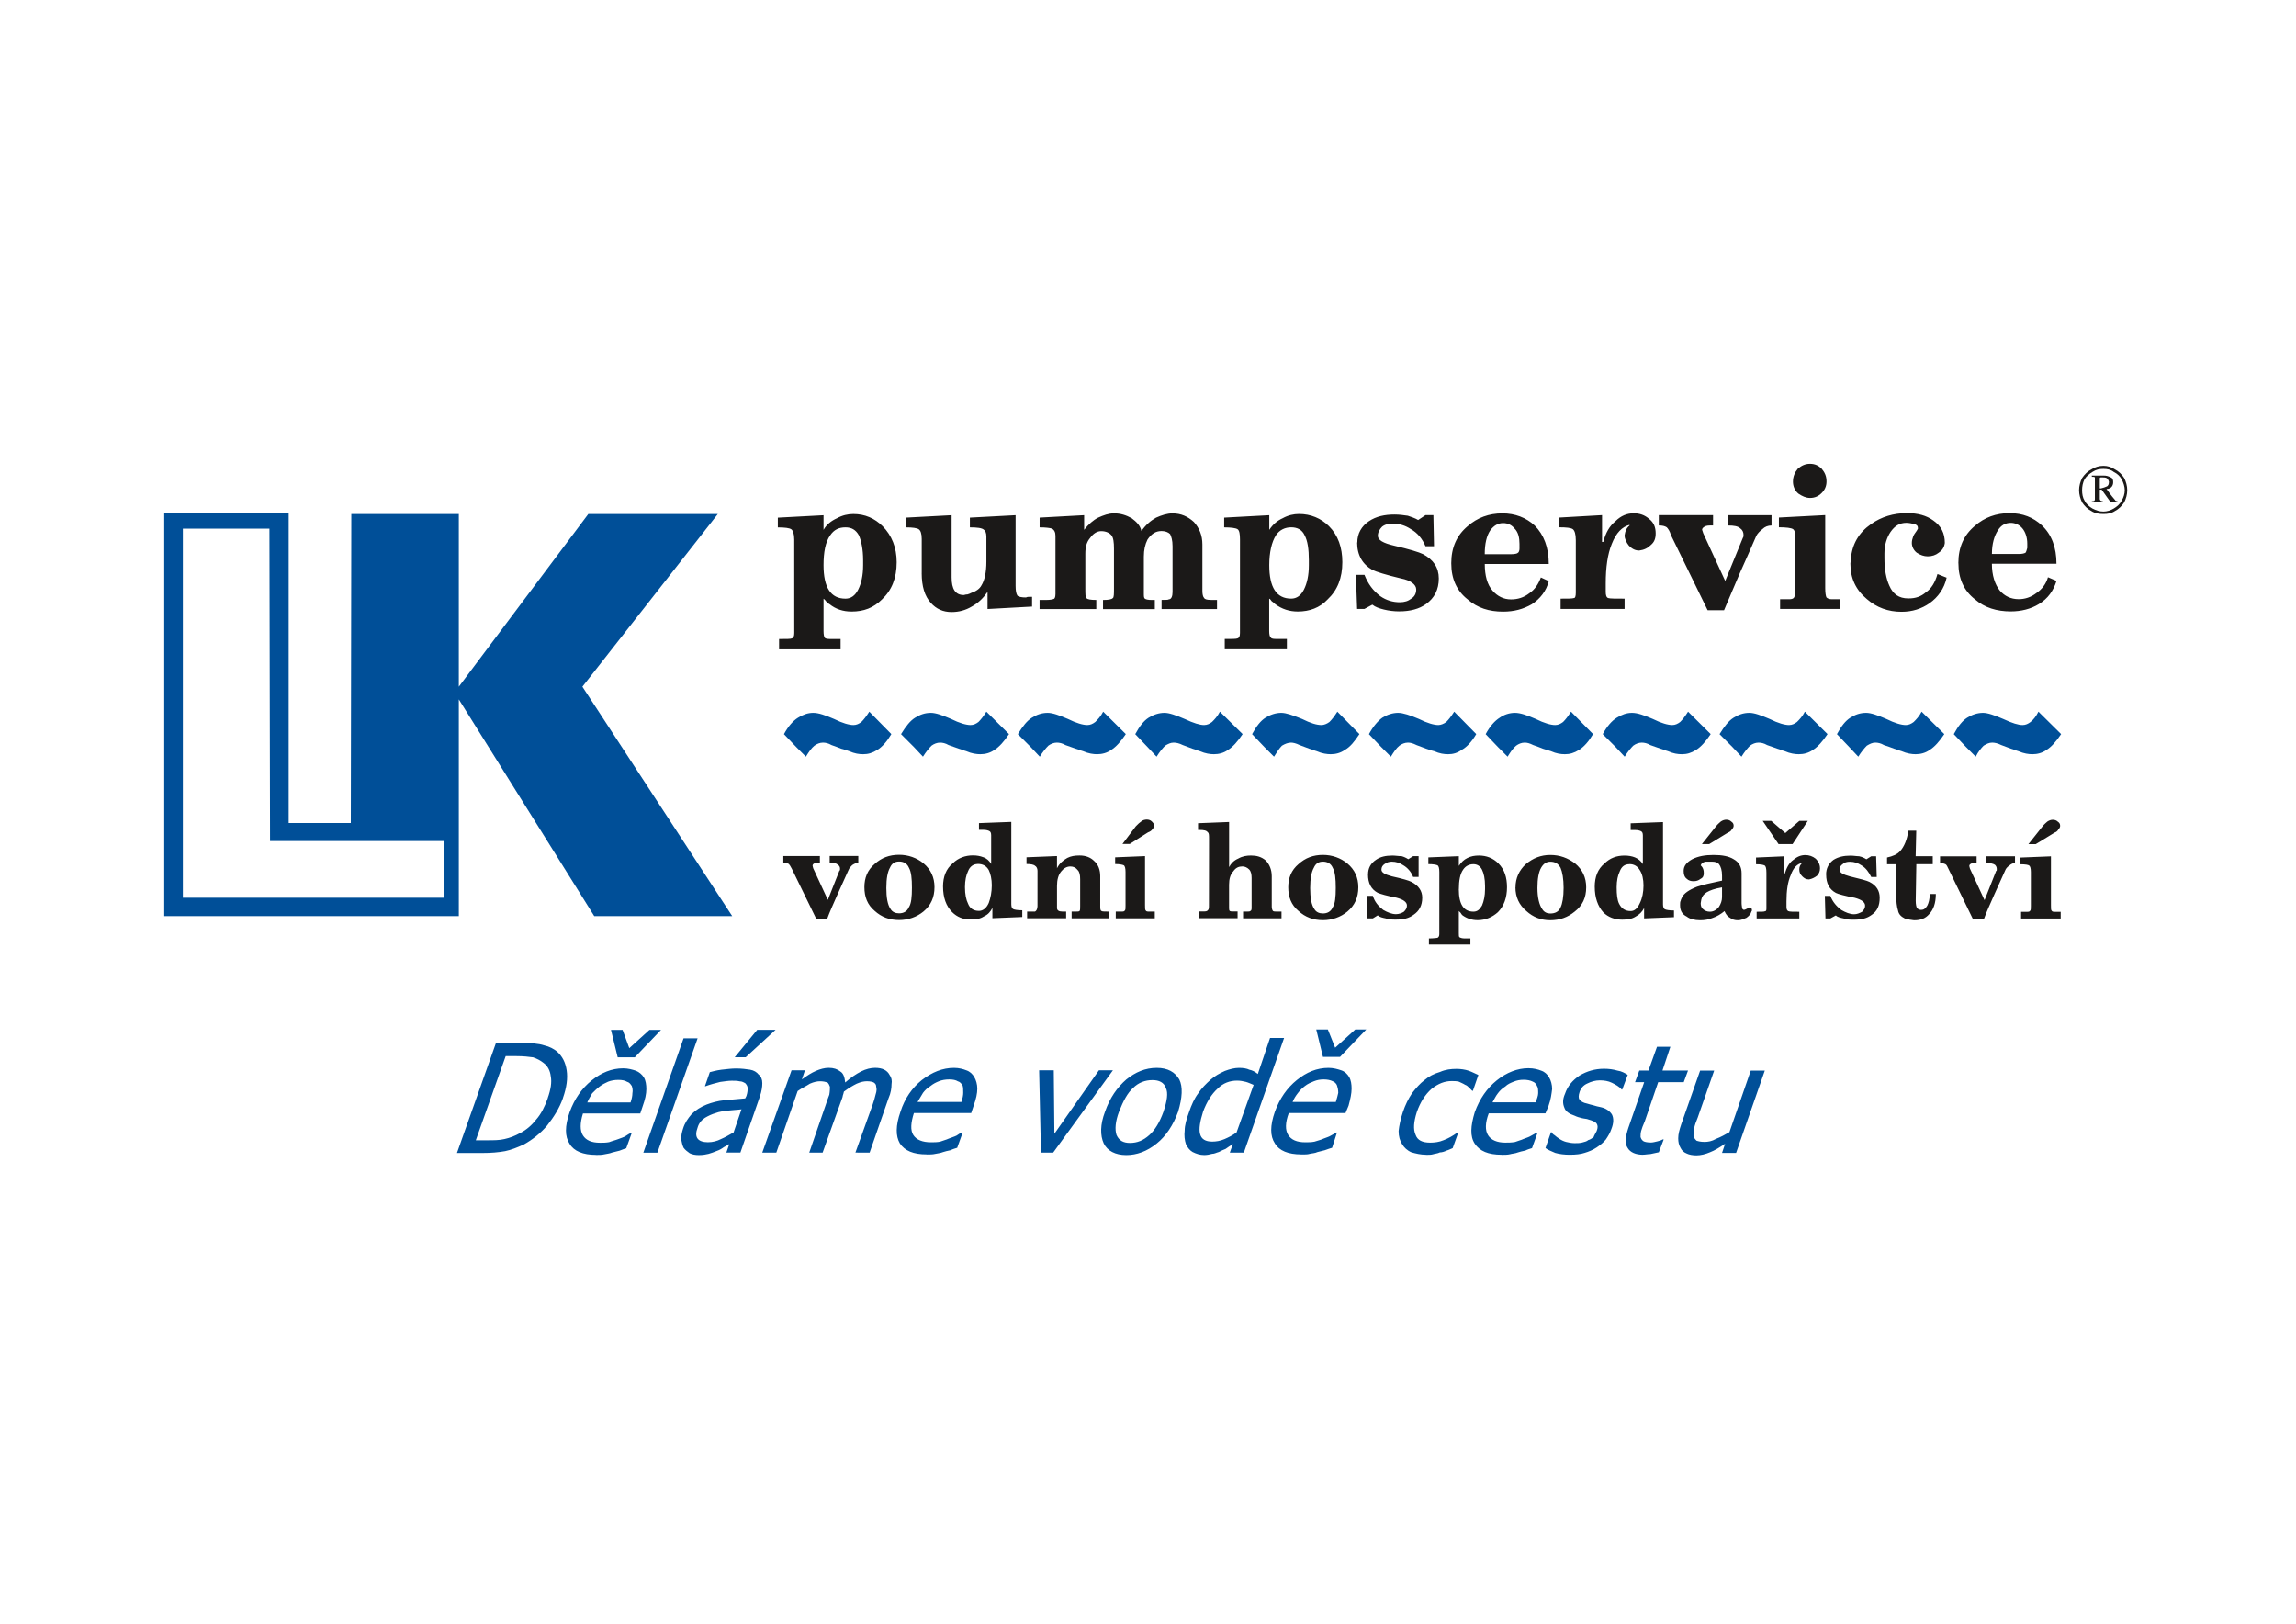<svg version="1.1" viewBox="0 0 1123 794" xmlns="http://www.w3.org/2000/svg">
    <g transform="matrix(4.14 0 0 4.14 -681 -883)" fill-rule="evenodd" stroke-width=".241">
        <path d="m413 274c-.504 0-1.01-.072-1.44-.36-.432-.216-.792-.576-1.08-1.01-.216-.432-.36-.936-.36-1.44s.144-1.01.36-1.44c.288-.432.648-.792 1.08-1.01.432-.288.936-.432 1.44-.432s.936.144 1.37.432c.432.216.792.576 1.08 1.01.216.432.36.936.36 1.44s-.144 1.01-.36 1.44c-.288.432-.648.792-1.08 1.01-.432.288-.864.36-1.37.36zm0-.288c.432 0 .864-.144 1.22-.36s.72-.504.936-.936c.216-.36.36-.792.36-1.22s-.144-.864-.36-1.3c-.216-.36-.504-.648-.936-.864-.36-.288-.792-.36-1.22-.36-.504 0-.864.072-1.3.36-.36.216-.72.504-.936.864-.216.432-.288.864-.288 1.3s.072.864.288 1.22c.216.432.576.72.936.936.432.216.792.36 1.3.36zm-.432-2.59v1.08c0 .144.072.288.36.288v.144h-1.3v-.144c.288 0 .36-.072.36-.216v-2.6c-.072-.072-.144-.072-.36-.072v-.144h1.37c.36 0 .576.072.864.216.216.072.288.288.288.576 0 .216-.072.432-.216.576s-.36.216-.576.216c.216.288.504.72 1.01 1.3 0 .072.144.144.288.144v.144h-.792l-1.08-1.51zm0-1.3v1.15h.144c.288-.072.504-.144.648-.216.216-.072.288-.288.288-.576-.072-.216-.144-.36-.288-.432s-.36-.072-.648-.072c-.072 0-.072 0-.144.072v.072z" fill="#1b1918"/>
        <path d="m404 278v-.504c0-.72-.216-1.37-.576-1.8s-.864-.648-1.37-.648c-.648 0-1.15.288-1.51.864-.432.648-.72 1.58-.72 2.81h3.17c.432 0 .648-.072.792-.144.072-.072.144-.288.216-.576zm-8.14 1.8c0-1.87.648-3.31 1.94-4.39 1.15-1.01 2.52-1.51 4.1-1.51s2.81.504 3.82 1.44c1.15 1.08 1.73 2.59 1.73 4.54h-7.63c0 1.37.36 2.45.936 3.17.576.648 1.3 1.01 2.23 1.01.72 0 1.44-.216 2.09-.72.648-.432 1.15-1.08 1.37-1.87l1.01.432c-.36 1.15-1.01 2.09-2.09 2.74-.936.576-2.09.864-3.31.864-1.66 0-3.1-.432-4.25-1.44-1.3-1.01-1.94-2.45-1.94-4.25zm-12.7-.504c.144-1.73.936-3.1 2.38-4.1 1.22-.864 2.66-1.3 4.25-1.3 1.3 0 2.3.288 3.1.864.936.648 1.37 1.51 1.37 2.66-.072.504-.288.864-.72 1.15-.36.288-.792.432-1.3.432-.432 0-.864-.144-1.3-.432-.36-.288-.576-.72-.576-1.15 0-.288.072-.504.144-.72s.216-.432.432-.72c.072-.144.144-.216.144-.288 0-.288-.144-.432-.432-.504s-.648-.144-.936-.144c-.792 0-1.37.36-1.87 1.08-.432.648-.72 1.51-.72 2.52v.576c0 1.37.216 2.45.576 3.24.432 1.01 1.15 1.51 2.23 1.51h.072c.792 0 1.44-.216 2.02-.72.648-.432 1.08-1.15 1.37-2.16l1.08.432c-.288 1.3-1.01 2.3-2.02 3.02-.936.648-2.02 1.01-3.31 1.01-1.58 0-2.95-.504-4.1-1.51-1.3-1.08-1.94-2.45-1.94-4.18zm-6.84-9.14c0-.576.216-1.08.576-1.51.432-.36.864-.576 1.44-.576s1.01.216 1.37.576c.36.432.576.864.576 1.51 0 .576-.216 1.01-.576 1.37s-.792.576-1.37.576c-.504 0-.936-.216-1.37-.504-.432-.36-.648-.864-.648-1.44zm.288 12.9v-6.12c0-.648-.072-1.01-.288-1.15s-.792-.216-1.66-.216v-1.15l5.47-.288v8.64c0 .576.072.936.144 1.08.144.144.36.216.648.216h.936v1.15h-7.06v-1.15h1.08c.288 0 .504-.072.576-.216s.144-.36.144-.792zm-14.7-6.55c-.144-.504-.36-.792-.504-.936-.216-.144-.504-.216-.936-.216v-1.22h6.41v1.22c-.504 0-.792 0-1.01.144-.144.072-.288.216-.288.36l.144.432 2.59 5.62 2.09-5.11c.072-.072.072-.216.072-.36 0-.288-.144-.576-.36-.72-.288-.288-.792-.36-1.44-.36v-1.22h5.11v1.22c-.432 0-.792.144-1.08.432-.288.216-.576.504-.72.792-.648 1.51-1.3 2.95-1.94 4.39-.72 1.73-1.37 3.17-1.87 4.39h-1.94zm-4.9-1.22c-.864.216-1.58.936-2.09 2.23-.504 1.22-.72 2.81-.72 4.68v1.01c0 .36.072.648.288.72s.864.072 1.94.072v1.22h-7.56v-1.22c.864 0 1.37 0 1.58-.072.144 0 .216-.216.216-.648v-6.19c0-.72-.144-1.15-.36-1.3s-.72-.216-1.58-.216v-1.15l5.04-.288v3.17h.144c.288-1.08.72-1.87 1.44-2.45.648-.648 1.37-.936 2.16-.936.72 0 1.3.216 1.8.648.576.432.792 1.01.792 1.73 0 .576-.144 1.01-.576 1.37-.36.36-.792.576-1.37.648-.504 0-.864-.216-1.22-.576-.288-.36-.504-.792-.504-1.22.072-.504.216-.864.576-1.15zm-13 2.74v-.504c0-.72-.144-1.37-.576-1.8-.36-.432-.792-.648-1.37-.648s-1.08.288-1.51.864c-.432.648-.648 1.58-.648 2.81h3.1c.432 0 .72-.072.792-.144.144-.072.216-.288.216-.576zm-8.06 1.8c0-1.87.648-3.31 1.94-4.39 1.15-1.01 2.52-1.51 4.1-1.51 1.51 0 2.81.504 3.82 1.44 1.08 1.08 1.66 2.59 1.66 4.54h-7.56c0 1.37.288 2.45.936 3.17.576.648 1.3 1.01 2.16 1.01.792 0 1.51-.216 2.16-.72.648-.432 1.08-1.08 1.37-1.87l.936.432c-.288 1.15-1.01 2.09-2.02 2.74-1.01.576-2.09.864-3.38.864-1.66 0-3.02-.432-4.18-1.44-1.3-1.01-1.94-2.45-1.94-4.25zm-11.1-2.45c0-1.08.504-1.94 1.37-2.52s1.87-.792 3.02-.792c.576 0 1.08.072 1.58.144.432.144.864.288 1.22.504l.864-.576h.936l.072 3.67h-1.01c-.36-.864-.936-1.58-1.73-2.02-.648-.432-1.37-.648-2.09-.648-.504 0-.936.072-1.3.36-.288.288-.504.648-.504 1.08 0 .504.648.864 1.87 1.15 1.87.432 3.02.792 3.46 1.01 1.22.648 1.87 1.58 1.87 2.88s-.504 2.3-1.51 3.02c-.792.576-1.87.864-3.17.864-.576 0-1.22-.072-1.8-.216s-1.01-.288-1.37-.576l-.936.504h-.864l-.144-4.03h1.01c.432 1.08 1.01 1.87 1.87 2.52.72.504 1.51.72 2.3.72.576 0 1.01-.144 1.37-.432.36-.216.576-.576.576-1.08 0-.576-.648-1.08-1.8-1.3-1.8-.432-2.95-.792-3.38-1.01-1.15-.648-1.8-1.73-1.8-3.24zm-10.4 2.66c0 2.66.864 3.96 2.59 3.96.648 0 1.15-.36 1.51-1.08s.576-1.66.576-2.88v-.576c0-1.3-.144-2.3-.504-2.95-.288-.648-.864-.936-1.58-.936s-1.37.288-1.8.936c-.504.792-.792 2.02-.792 3.53zm-3.46-3.02c0-.648-.072-1.08-.288-1.22s-.792-.216-1.58-.216v-1.15l5.33-.288v1.73c.432-.648.936-1.08 1.58-1.37.648-.36 1.3-.504 1.94-.504 1.37 0 2.59.504 3.53 1.44 1.08 1.08 1.58 2.52 1.58 4.25 0 1.87-.576 3.31-1.73 4.39-.936 1.01-2.16 1.44-3.53 1.44-1.01 0-1.87-.288-2.66-.864-.072-.072-.216-.216-.432-.36-.144-.216-.216-.288-.288-.288v3.82c0 .432.072.72.216.792.072.144.432.144.936.144h.936v1.22h-7.34v-1.22c.864 0 1.37 0 1.51-.072.216-.072.288-.288.288-.648zm-21.8 6.48v-6.91c0-.432-.144-.72-.432-.864-.216-.072-.72-.144-1.44-.144v-1.15l5.26-.288v1.73c.504-.648 1.08-1.15 1.66-1.44.648-.288 1.22-.504 1.87-.504.792 0 1.44.216 2.09.576.576.432 1.01.864 1.15 1.51.504-.72 1.08-1.22 1.73-1.58.648-.288 1.3-.504 1.94-.504 1.01 0 1.8.36 2.52 1.01.648.72 1.01 1.58 1.01 2.66v5.47c0 .432.072.72.216.864.072.144.36.216.792.216h.72v1.08h-6.55v-1.08c.504 0 .792 0 .864-.072.288 0 .432-.36.432-.864v-5.4c0-.72-.144-1.15-.288-1.44-.216-.216-.576-.36-1.01-.36-.72 0-1.22.36-1.66 1.01-.288.576-.432 1.22-.432 2.02v4.32c0 .36 0 .576.144.648.072.072.36.144.792.144h.36v1.08h-6.12v-1.08c.648 0 1.01-.072 1.15-.216.144-.072.144-.504.144-1.15v-4.68c0-.792-.072-1.3-.288-1.58s-.648-.504-1.22-.504c-.504 0-.936.288-1.3.792-.432.504-.576 1.08-.576 1.87v4.1c0 .648 0 1.08.144 1.15.072.144.504.216 1.15.216v1.08h-6.7v-1.08h.792c.504 0 .792-.072.936-.144.072-.072.144-.216.144-.504zm-15.8-2.52v-4.03c0-.648-.144-1.01-.36-1.15s-.72-.216-1.51-.216v-1.15l5.4-.288v7.34c0 1.37.432 2.09 1.44 2.09.216-.072.36-.072.432-.072.144-.072.288-.072.36-.144.648-.216 1.08-.504 1.3-.936.36-.576.576-1.51.576-2.81v-2.95c0-.432-.144-.72-.288-.792-.216-.216-.792-.288-1.66-.288v-1.15l5.4-.288v8.35c0 .576.072.936.216 1.15.144.144.504.216 1.01.216.144-.072.216-.072.36-.072h.36v1.15l-5.26.288v-2.02c-.504.72-1.08 1.3-1.87 1.73-.72.432-1.51.648-2.38.648-1.01 0-1.8-.36-2.45-1.08-.72-.792-1.08-1.94-1.08-3.53zm-11.6-.936c0 2.66.864 3.96 2.59 3.96.648 0 1.15-.36 1.51-1.08s.576-1.66.576-2.88v-.576c0-1.3-.216-2.3-.504-2.95-.36-.648-.864-.936-1.58-.936-.792 0-1.37.288-1.8.936-.576.792-.792 2.02-.792 3.53zm-3.46-3.02c0-.648-.144-1.08-.36-1.22s-.72-.216-1.58-.216v-1.15l5.4-.288v1.73c.36-.648.936-1.08 1.58-1.37.648-.36 1.3-.504 1.94-.504 1.37 0 2.52.504 3.46 1.44 1.08 1.08 1.66 2.52 1.66 4.25 0 1.87-.576 3.31-1.73 4.39-1.01 1.01-2.16 1.44-3.6 1.44-1.01 0-1.87-.288-2.59-.864-.144-.072-.288-.216-.432-.36-.144-.216-.288-.288-.288-.288v3.82c0 .432.072.72.144.792.144.144.432.144.936.144h.936v1.22h-7.27v-1.22c.864 0 1.37 0 1.51-.072.216-.072.288-.288.288-.648z" fill="#1b1918"/>
        <path d="m405 313h-.864l1.66-2.09c.216-.288.432-.432.576-.576.216-.144.432-.216.648-.216s.432.072.576.216c.216.144.288.288.288.504 0 .144-.072.288-.216.432-.072.144-.216.288-.432.36zm-.576 7.34v-4.03c0-.432-.072-.72-.216-.792-.072-.072-.432-.144-1.01-.144v-.792l3.6-.144v5.76c0 .36 0 .576.072.648.072.144.216.144.432.144h.648v.792h-4.68v-.792h.72c.144 0 .288 0 .36-.144.072-.072.072-.216.072-.504zm-9.72-4.39c-.144-.288-.216-.504-.36-.576s-.36-.144-.648-.144v-.792h4.32v.792c-.36 0-.576 0-.648.072-.144.072-.216.144-.216.288l.072.288 1.73 3.74 1.37-3.46c.072 0 .072-.072.072-.216 0-.216-.072-.36-.216-.504-.216-.144-.576-.216-1.01-.216v-.792h3.38v.792c-.216 0-.504.144-.648.288-.216.144-.432.36-.504.576-.432.936-.864 1.94-1.3 2.88-.504 1.15-.936 2.09-1.22 2.88h-1.3zm-6.19 3.02v-3.6h-1.08v-.792c.648-.144 1.22-.36 1.58-.792.432-.504.792-1.3.936-2.38h.936l-.072 3.02h2.02v.936h-1.94l-.072 4.32c0 .432.072.72.144.864.144.144.288.216.504.216.288 0 .504-.144.72-.504.144-.288.288-.72.288-1.37h.72c0 1.08-.288 1.87-.792 2.38-.432.504-1.01.72-1.73.72-.216 0-.432-.072-.576-.072-.216-.072-.432-.072-.576-.144-.432-.216-.72-.504-.792-.936-.144-.432-.216-1.08-.216-1.87zm-8.28-2.38c0-.72.288-1.3.864-1.73.576-.36 1.22-.504 2.02-.504.36 0 .72.072 1.01.072.36.072.648.216.864.36l.576-.36h.576l.072 2.45h-.648c-.288-.576-.648-1.08-1.15-1.37-.432-.288-.864-.432-1.37-.432-.36 0-.648.072-.864.288-.216.144-.36.36-.36.648 0 .36.432.576 1.22.792 1.22.288 2.02.504 2.3.648.864.432 1.22 1.08 1.22 1.87 0 .936-.288 1.58-.936 2.02-.576.432-1.22.576-2.09.576-.432 0-.864 0-1.22-.144-.36-.072-.72-.144-.936-.36l-.648.36h-.576l-.072-2.66h.648c.288.72.72 1.22 1.3 1.66.504.288 1.01.504 1.51.504.36 0 .648-.144.936-.288.216-.216.36-.432.36-.72 0-.432-.432-.72-1.22-.936-1.15-.216-1.94-.432-2.23-.576-.792-.432-1.15-1.15-1.15-2.16zm-2.16-6.34-1.8 2.74h-1.66l-1.87-2.74h1.01l1.66 1.44 1.66-1.44zm-.648 4.97c-.576.072-1.08.576-1.37 1.44-.36.792-.504 1.87-.504 3.1v.648c0 .288.072.432.216.504s.576.072 1.3.072v.792h-5.04v-.792c.576 0 .936 0 1.01-.072.144 0 .144-.144.144-.432v-4.1c0-.504-.072-.792-.216-.864s-.432-.144-1.01-.144v-.792l3.31-.144v2.09h.072c.216-.72.504-1.3 1.01-1.66.432-.36.864-.576 1.44-.576.432 0 .864.144 1.22.432.288.288.504.648.504 1.15 0 .36-.144.648-.36.864-.288.216-.576.36-.936.432-.36 0-.576-.144-.792-.36-.288-.288-.36-.504-.36-.864 0-.288.144-.576.36-.72zm-11-2.23h-.864l1.66-2.09c.216-.288.432-.432.576-.576.216-.144.432-.216.648-.216s.432.072.576.216c.216.144.288.288.288.504 0 .144-.072.288-.216.432-.072.144-.216.288-.432.36zm-.936 6.55-.072.432c0 .288.072.504.216.648.216.216.504.36.864.36.432 0 .792-.216 1.08-.576.216-.36.36-.72.36-1.15v-1.15c-.864.144-1.44.36-1.8.576s-.576.504-.648.864zm-2.3-.216c.216-.504.864-.936 1.8-1.3.648-.216 1.58-.432 2.95-.72v-.576c0-.648-.144-1.08-.36-1.37-.216-.216-.432-.288-.792-.288h-.792c-.36.072-.504.216-.576.432.072.072.216.216.288.432s.072.36.072.504c0 .288-.072.504-.36.648-.288.216-.504.288-.864.288-.288 0-.576-.072-.792-.288-.288-.216-.36-.576-.36-.936 0-.576.36-1.01 1.01-1.37.72-.36 1.51-.504 2.52-.504s1.8.144 2.38.504c.648.36.936.936.936 1.66v3.53c0 .288.072.504.072.648.072.072.144.144.216.144s.216-.072.36-.144.216-.144.288-.144c.216 0 .288.144.288.36l-.072.144c-.072.288-.288.504-.576.72-.36.144-.648.288-1.01.288s-.648-.072-.936-.288c-.288-.144-.504-.432-.648-.792-.432.36-.936.648-1.37.792-.504.216-1.01.288-1.51.288-.648 0-1.22-.144-1.58-.432-.576-.288-.792-.72-.792-1.37 0-.216 0-.36.072-.504 0-.072.072-.216.144-.36zm-6.19-3.96c-.576 0-.936.288-1.15.864-.216.432-.36 1.08-.36 1.87 0 .864.072 1.51.288 1.94.288.576.72.864 1.37.864.432 0 .792-.288 1.08-.936.288-.576.432-1.3.432-2.09 0-.72-.144-1.37-.432-1.8-.288-.504-.72-.72-1.22-.72zm-4.1 2.66c0-1.15.36-2.09 1.15-2.74.648-.648 1.44-.936 2.38-.936.432 0 .864.072 1.22.216s.72.432.936.792v-3.38c0-.288-.072-.432-.216-.504s-.36-.144-.72-.144h-.504v-.792l3.82-.144v9.72c0 .288.072.504.216.576s.504.144 1.08.144v.792l-3.53.144v-1.22c-.216.432-.576.792-1.01 1.01-.432.288-1.01.36-1.58.36-.864 0-1.66-.288-2.23-.864-.648-.72-1.01-1.73-1.01-3.02zm-6.77.144c0 1.15.216 2.02.576 2.52.216.36.576.504.936.504.576 0 1.01-.216 1.22-.72.216-.432.36-1.22.36-2.3s-.144-1.87-.36-2.38c-.288-.504-.648-.72-1.22-.72-.432 0-.792.216-1.08.72s-.432 1.3-.432 2.38zm-2.59-.072c0-1.08.432-2.02 1.22-2.74.864-.72 1.8-1.08 2.88-1.08 1.15 0 2.09.36 2.95 1.01.864.72 1.3 1.66 1.3 2.81 0 1.22-.432 2.16-1.37 2.88-.792.648-1.73 1.01-2.88 1.01-1.08 0-2.02-.36-2.81-1.08-.864-.72-1.3-1.66-1.3-2.81zm-6.7.216c0 1.8.576 2.66 1.73 2.66.432 0 .72-.216 1.01-.72.216-.504.36-1.15.36-1.94v-.36c0-.864-.144-1.51-.36-1.94s-.576-.648-1.01-.648c-.504 0-.936.216-1.22.648-.36.504-.504 1.3-.504 2.3zm-2.3-2.02c0-.432-.072-.72-.216-.792s-.504-.144-1.08-.144v-.792l3.6-.144v1.15c.288-.432.576-.72 1.01-.936s.864-.288 1.37-.288c.864 0 1.66.288 2.3.936.72.72 1.01 1.66 1.01 2.81 0 1.22-.36 2.23-1.08 2.95-.648.576-1.44.936-2.38.936-.72 0-1.3-.216-1.8-.576-.072-.072-.144-.144-.216-.288l-.216-.216v2.59c0 .288 0 .432.072.504.144.072.288.144.648.144h.648v.72h-4.9v-.72c.576 0 .936-.072 1.01-.072.144-.072.216-.216.216-.432zm-8.42.288c0-.72.288-1.3.936-1.73.504-.36 1.15-.504 1.94-.504.36 0 .72.072 1.08.072.288.072.576.216.792.36l.576-.36h.648v2.45h-.648c-.216-.576-.648-1.08-1.15-1.37-.432-.288-.864-.432-1.37-.432-.288 0-.576.072-.864.288-.216.144-.36.36-.36.648 0 .36.432.576 1.22.792 1.3.288 2.02.504 2.3.648.864.432 1.3 1.08 1.3 1.87 0 .936-.36 1.58-1.01 2.02-.576.432-1.22.576-2.09.576-.432 0-.864 0-1.22-.144-.36-.072-.72-.144-.936-.36l-.576.36h-.648l-.072-2.66h.72c.216.72.648 1.22 1.22 1.66.504.288 1.01.504 1.51.504.36 0 .72-.144.936-.288.216-.216.36-.432.36-.72 0-.432-.432-.72-1.22-.936-1.15-.216-1.87-.432-2.23-.576-.792-.432-1.15-1.15-1.15-2.16zm-6.84 1.58c0 1.15.144 2.02.504 2.52.216.36.576.504 1.01.504.504 0 .936-.216 1.15-.72.288-.432.36-1.22.36-2.3s-.072-1.87-.36-2.38c-.216-.504-.648-.72-1.15-.72s-.864.216-1.08.72c-.288.504-.432 1.3-.432 2.38zm-2.59-.072c0-1.08.36-2.02 1.22-2.74.792-.72 1.73-1.08 2.88-1.08 1.08 0 2.09.36 2.88 1.01.864.72 1.3 1.66 1.3 2.81 0 1.22-.432 2.16-1.3 2.88-.792.648-1.8 1.01-2.88 1.01-1.15 0-2.09-.36-2.88-1.08-.864-.72-1.22-1.66-1.22-2.81zm-9.36-5.69c0-.432 0-.72-.144-.792-.144-.216-.432-.288-1.01-.288h-.144v-.792l3.67-.144v5.33c.216-.432.576-.792 1.08-1.01.504-.288 1.01-.36 1.51-.36.648 0 1.22.144 1.73.576.432.432.72 1.08.72 1.87v3.6c0 .216.072.432.144.504s.288.072.504.072h.504v.792h-4.54v-.792h.432c.216 0 .36 0 .432-.072.144-.072.144-.216.144-.432v-3.46c0-.432-.072-.792-.288-1.01s-.504-.36-.792-.36c-.432 0-.792.144-1.08.576-.36.36-.504.936-.504 1.58v2.66c0 .216 0 .36.072.432s.216.072.432.072h.504v.792h-4.61v-.792h.504c.288 0 .504 0 .576-.144.144-.072.144-.288.144-.648zm-9.36.576h-.864l1.58-2.09c.288-.288.432-.432.648-.576.144-.144.432-.216.648-.216s.432.072.576.216.288.288.288.504c0 .144-.072.288-.216.432-.072.144-.288.288-.504.36zm-.504 7.34v-4.03c0-.432-.072-.72-.216-.792s-.504-.144-1.01-.144v-.792l3.53-.144v5.76c0 .36 0 .576.072.648.072.144.216.144.432.144h.648v.792h-4.61v-.792h.648c.216 0 .36 0 .432-.144.072-.072.072-.216.072-.504zm-10.4-4.18c0-.288-.144-.504-.288-.576-.144-.144-.504-.216-1.01-.216v-.792l3.6-.144v1.44c.288-.576.72-.936 1.22-1.22.432-.216.864-.288 1.44-.288.72 0 1.3.216 1.73.648.504.432.72 1.08.72 1.8v3.53c0 .288 0 .504.144.576.072.072.432.072.936.072v.792h-4.46v-.792h.432c.288 0 .432 0 .504-.072s.072-.288.072-.576v-3.17c0-.504-.072-.864-.288-1.08-.216-.288-.504-.432-.864-.432-.432 0-.792.216-1.08.576-.36.432-.504 1.01-.504 1.73v2.59c0 .288.216.432.648.432h.432v.792h-4.61v-.792h.936c.144-.072.288-.288.288-.648zm-7.06-.792c-.504 0-.936.288-1.15.864-.216.432-.36 1.08-.36 1.87 0 .864.144 1.51.36 1.94.216.576.648.864 1.3.864.432 0 .864-.288 1.15-.936.216-.576.36-1.3.36-2.09 0-.72-.144-1.37-.36-1.8-.288-.504-.72-.72-1.3-.72zm-4.1 2.66c0-1.15.36-2.09 1.15-2.74.648-.648 1.51-.936 2.38-.936.432 0 .864.072 1.22.216.432.144.72.432.936.792v-3.38c0-.288-.072-.432-.216-.504s-.36-.144-.72-.144h-.504v-.792l3.82-.144v9.72c0 .288.072.504.216.576s.504.144 1.08.144v.792l-3.53.144v-1.22c-.216.432-.504.792-1.01 1.01-.432.288-.936.36-1.58.36-.864 0-1.58-.288-2.16-.864-.72-.72-1.08-1.73-1.08-3.02zm-6.7.144c0 1.15.144 2.02.504 2.52.216.36.576.504 1.01.504.504 0 .936-.216 1.15-.72.288-.432.36-1.22.36-2.3s-.072-1.87-.36-2.38c-.216-.504-.648-.72-1.15-.72s-.864.216-1.08.72c-.288.504-.432 1.3-.432 2.38zm-2.59-.072c0-1.08.36-2.02 1.22-2.74.792-.72 1.73-1.08 2.88-1.08 1.08 0 2.09.36 2.88 1.01.864.72 1.3 1.66 1.3 2.81 0 1.22-.432 2.16-1.3 2.88-.792.648-1.8 1.01-2.88 1.01-1.15 0-2.09-.36-2.88-1.08-.864-.72-1.22-1.66-1.22-2.81zm-8.57-2.16c-.144-.288-.288-.504-.36-.576-.144-.072-.36-.144-.648-.144v-.792h4.32v.792c-.36 0-.576 0-.648.072-.144.072-.216.144-.216.288l.072.288 1.73 3.74 1.37-3.46c.072 0 .072-.072.072-.216 0-.216-.072-.36-.288-.504-.144-.144-.504-.216-.936-.216v-.792h3.38v.792c-.216 0-.504.144-.72.288-.144.144-.36.36-.432.576-.432.936-.864 1.94-1.3 2.88-.504 1.15-.936 2.09-1.22 2.88h-1.3z" fill="#1b1918"/>
        <path d="m408 300c-.576.864-1.15 1.51-1.73 1.87-.504.36-1.08.504-1.66.504-.432 0-1.01-.072-1.66-.36-.288-.072-.576-.216-.864-.288-.36-.144-.792-.288-1.15-.432-.432-.216-.792-.288-1.08-.288-.36 0-.648.144-1.01.36-.288.288-.648.72-.936 1.3l-1.15-1.15-1.44-1.51c.504-.936 1.01-1.58 1.58-1.94s1.22-.576 1.87-.576c.576 0 1.37.288 2.38.72 1.08.504 1.8.72 2.3.72.36 0 .648-.144.936-.36.36-.288.648-.648.936-1.22zm-13.8 0c-.576.864-1.15 1.51-1.73 1.87-.504.36-1.08.504-1.66.504-.432 0-1.01-.072-1.66-.36-.288-.072-.576-.216-.864-.288-.36-.144-.792-.288-1.22-.432-.36-.216-.72-.288-1.01-.288-.36 0-.648.144-1.01.36-.288.288-.648.72-1.01 1.3l-1.08-1.15-1.44-1.51c.504-.936 1.01-1.58 1.58-1.94s1.15-.576 1.87-.576c.576 0 1.37.288 2.38.72 1.01.504 1.8.72 2.3.72.36 0 .648-.144.936-.36.288-.288.648-.648.936-1.22zm-13.8 0c-.576.864-1.15 1.51-1.73 1.87-.504.36-1.08.504-1.66.504-.432 0-1.01-.072-1.66-.36-.288-.072-.576-.216-.864-.288-.432-.144-.792-.288-1.22-.432-.36-.216-.72-.288-1.01-.288-.36 0-.72.144-1.01.36-.288.288-.648.72-1.01 1.3l-1.08-1.15-1.51-1.51c.576-.936 1.08-1.58 1.66-1.94s1.15-.576 1.87-.576c.576 0 1.37.288 2.38.72 1.01.504 1.8.72 2.3.72.36 0 .648-.144.936-.36.288-.288.648-.648.936-1.22zm-13.8 0c-.576.864-1.15 1.51-1.73 1.87s-1.08.504-1.66.504c-.504 0-1.01-.072-1.66-.36-.288-.072-.576-.216-.864-.288-.432-.144-.792-.288-1.22-.432-.36-.216-.72-.288-1.01-.288-.36 0-.72.144-1.01.36-.288.288-.648.72-1.01 1.3l-1.08-1.15-1.51-1.51c.504-.936 1.08-1.58 1.66-1.94s1.15-.576 1.8-.576 1.44.288 2.45.72c1.01.504 1.8.72 2.3.72.36 0 .648-.144.936-.36.288-.288.576-.648.936-1.22zm-13.9 0c-.504.864-1.08 1.51-1.66 1.87s-1.08.504-1.66.504c-.504 0-1.01-.072-1.66-.36-.288-.072-.648-.216-.936-.288-.36-.144-.72-.288-1.15-.432-.432-.216-.72-.288-1.01-.288-.36 0-.72.144-1.01.36-.36.288-.648.72-1.01 1.3l-1.15-1.15-1.44-1.51c.504-.936 1.08-1.58 1.66-1.94.504-.36 1.15-.576 1.8-.576s1.44.288 2.45.72c1.01.504 1.8.72 2.3.72.36 0 .648-.144.936-.36.288-.288.576-.648.936-1.22zm-13.8 0c-.504.864-1.08 1.51-1.73 1.87-.504.36-1.01.504-1.58.504-.504 0-1.01-.072-1.66-.36-.36-.072-.648-.216-.936-.288-.36-.144-.792-.288-1.15-.432-.432-.216-.72-.288-1.01-.288-.36 0-.72.144-1.01.36-.36.288-.648.72-1.01 1.3l-1.15-1.15-1.44-1.51c.504-.936 1.08-1.58 1.58-1.94.576-.36 1.22-.576 1.87-.576.576 0 1.44.288 2.45.72 1.01.504 1.8.72 2.3.72.288 0 .648-.144.936-.36.288-.288.576-.648.936-1.22zm-13.8 0c-.576.864-1.08 1.51-1.73 1.87-.504.36-1.08.504-1.66.504-.432 0-1.01-.072-1.66-.36-.288-.072-.576-.216-.864-.288-.36-.144-.792-.288-1.15-.432-.432-.216-.792-.288-1.01-.288-.36 0-.72.144-1.08.36-.288.288-.576.72-.936 1.3l-1.15-1.15-1.44-1.51c.504-.936 1.01-1.58 1.58-1.94s1.22-.576 1.87-.576c.576 0 1.37.288 2.45.72 1.01.504 1.73.72 2.3.72.288 0 .648-.144.936-.36.288-.288.576-.648.936-1.22zm-13.8 0c-.576.864-1.15 1.51-1.73 1.87-.504.36-1.08.504-1.66.504-.432 0-1.01-.072-1.66-.36-.288-.072-.576-.216-.864-.288-.36-.144-.792-.288-1.15-.432-.432-.216-.792-.288-1.08-.288-.36 0-.648.144-1.01.36-.288.288-.648.72-1.01 1.3l-1.08-1.15-1.44-1.51c.504-.936 1.01-1.58 1.58-1.94s1.22-.576 1.87-.576c.576 0 1.37.288 2.38.72 1.08.504 1.8.72 2.3.72.36 0 .648-.144.936-.36.288-.288.648-.648.936-1.22zm-13.8 0c-.576.864-1.15 1.51-1.73 1.87-.504.36-1.08.504-1.66.504-.432 0-1.01-.072-1.66-.36-.288-.072-.576-.216-.864-.288-.432-.144-.792-.288-1.22-.432-.36-.216-.72-.288-1.01-.288-.36 0-.72.144-1.01.36-.288.288-.648.72-1.01 1.3l-1.08-1.15-1.51-1.51c.576-.936 1.08-1.58 1.66-1.94s1.15-.576 1.87-.576c.576 0 1.37.288 2.38.72 1.01.504 1.8.72 2.3.72.36 0 .648-.144.936-.36.288-.288.648-.648.936-1.22zm-13.8 0c-.576.864-1.15 1.51-1.73 1.87-.504.36-1.08.504-1.66.504-.432 0-1.01-.072-1.66-.36-.288-.072-.576-.216-.864-.288-.432-.144-.792-.288-1.22-.432-.36-.216-.72-.288-1.01-.288-.36 0-.72.144-1.01.36-.288.288-.648.72-1.01 1.3l-1.08-1.15-1.51-1.51c.576-.936 1.08-1.58 1.66-1.94s1.15-.576 1.87-.576c.576 0 1.37.288 2.38.72 1.01.504 1.8.72 2.3.72.36 0 .648-.144.936-.36.288-.288.576-.648.936-1.22zm-13.9 0c-.504.864-1.08 1.51-1.66 1.87s-1.08.504-1.66.504c-.504 0-1.01-.072-1.66-.36-.288-.072-.576-.216-.936-.288-.36-.144-.72-.288-1.15-.432-.36-.216-.72-.288-1.01-.288-.36 0-.72.144-1.01.36-.36.288-.648.72-1.01 1.3l-1.15-1.15-1.44-1.51c.504-.936 1.08-1.58 1.66-1.94s1.15-.576 1.8-.576 1.44.288 2.45.72c1.01.504 1.8.72 2.3.72.36 0 .648-.144.936-.36.288-.288.576-.648.936-1.22z" fill="#004f98"/>
        <path d="m206 274h12.7v20.4l15.3-20.4h15.3l-16 20.4 17.7 27.1h-16.3l-16-25.6v25.6h-34.8v-47.6h14.7v36.6h7.34zm-19.9 1.73v43.6h30.8v-6.7h-20.5l-.072-36.9z" fill="#004f98"/>
        <path d="m231 343c-.432 1.22-1.08 2.23-1.87 3.24-.792.936-1.73 1.66-2.74 2.23-.792.36-1.51.648-2.23.792-.792.144-1.66.216-2.66.216h-3.02l4.61-13h2.95c1.15 0 2.09.072 2.74.288.648.144 1.15.432 1.51.72.648.576 1.01 1.3 1.15 2.23s0 2.02-.432 3.24zm-1.8 0c.36-1.01.504-1.87.36-2.59-.072-.648-.36-1.22-.864-1.58-.36-.288-.792-.504-1.22-.648-.504-.072-1.15-.144-1.94-.144h-1.3l-3.53 9.94h1.37c.72 0 1.44 0 2.02-.144.648-.144 1.22-.36 1.87-.72.72-.36 1.37-.936 1.87-1.58.576-.648 1.01-1.51 1.37-2.52zm5.69 6.7c-1.51 0-2.59-.432-3.1-1.3-.576-.864-.576-2.09 0-3.74.576-1.58 1.44-2.81 2.59-3.74s2.38-1.44 3.74-1.44c.576 0 1.08.144 1.51.288.36.144.72.432.936.792s.288.864.288 1.37c0 .576-.144 1.22-.432 2.02l-.288.864h-6.77c-.36 1.15-.36 2.02 0 2.59s1.01.864 2.02.864c.36 0 .72 0 1.08-.072.36-.144.72-.216 1.08-.36s.648-.216.864-.36.432-.288.648-.36h.072l-.648 1.8c-.216.072-.432.144-.792.288l-.864.216c-.36.144-.648.144-.936.216s-.576.072-1.01.072zm4.1-6.19c.144-.432.216-.792.216-1.08.072-.36 0-.648-.072-.864-.144-.216-.288-.432-.576-.504-.216-.144-.576-.216-1.01-.216s-.864.072-1.22.216c-.288.144-.648.288-1.01.576-.288.216-.576.504-.864.792-.216.36-.432.72-.576 1.08zm3.6-8.57-3.1 3.24h-2.02l-.792-3.24h1.37l.792 2.16 2.38-2.16zm-.432 14.5h-1.66l4.75-13.5h1.66zm9-2.38.936-2.74c-.432.072-.936.072-1.51.144-.648.072-1.15.144-1.51.288-.504.144-.936.36-1.3.576-.432.288-.72.648-.864 1.15-.216.576-.216 1.01 0 1.3s.648.432 1.22.432 1.08-.144 1.51-.36c.504-.216 1.01-.504 1.51-.792zm-.504 1.37c-.144.072-.36.216-.648.36-.288.216-.576.36-.792.432-.36.144-.72.288-1.01.36s-.648.144-1.15.144c-.432 0-.792-.072-1.08-.216-.288-.216-.504-.36-.72-.648-.144-.288-.216-.648-.288-1.01 0-.36.072-.792.216-1.22.216-.72.576-1.22 1.01-1.73.504-.504 1.08-.864 1.8-1.15.576-.216 1.3-.432 2.09-.504s1.58-.144 2.45-.216l.144-.288c.144-.432.144-.72.144-.936s-.144-.432-.288-.576c-.144-.072-.36-.216-.648-.216-.288-.072-.648-.072-.936-.072-.36 0-.864.072-1.37.144-.576.144-1.15.288-1.73.504h-.072l.576-1.66c.288-.072.792-.216 1.37-.288.648-.072 1.22-.144 1.73-.144.648 0 1.22.072 1.66.144s.792.288 1.01.576c.288.216.432.576.432 1.01s-.072.936-.288 1.58l-2.3 6.62h-1.66zm5.47-13.5-3.53 3.24h-1.3l2.66-3.24zm9.43 14.5 2.02-5.62c.144-.432.288-.864.36-1.22.144-.432.144-.72.072-.936 0-.216-.072-.36-.288-.504-.144-.072-.432-.144-.792-.144s-.72.072-1.22.288c-.432.216-.936.504-1.51.936 0 .072-.072.216-.072.288-.072.144-.072.36-.144.504l-2.3 6.41h-1.58l1.94-5.62c.144-.432.288-.864.432-1.22.072-.432.072-.72.072-.936-.072-.216-.144-.36-.288-.504-.216-.072-.504-.144-.864-.144s-.72.072-1.22.288c-.432.288-.936.504-1.44.864l-2.52 7.27h-1.66l3.46-9.72h1.58l-.36 1.08c.576-.432 1.15-.792 1.66-1.01s1.01-.36 1.51-.36c.576 0 1.01.144 1.37.432.36.216.504.648.576 1.3.648-.576 1.3-1.01 1.87-1.3s1.15-.432 1.66-.432c.432 0 .792.072 1.08.216s.504.36.648.648c.216.288.288.648.216 1.08 0 .432-.072 1.01-.36 1.66l-2.23 6.41zm8.42.216c-1.58 0-2.59-.432-3.17-1.3-.504-.864-.504-2.09.072-3.74.504-1.58 1.37-2.81 2.52-3.74 1.22-.936 2.45-1.44 3.82-1.44.576 0 1.08.144 1.44.288.432.144.72.432.936.792s.36.864.36 1.37c0 .576-.144 1.22-.432 2.02l-.288.864h-6.77c-.36 1.15-.432 2.02-.072 2.59s1.08.864 2.09.864c.36 0 .72 0 1.08-.072.36-.144.72-.216 1.01-.36.36-.144.648-.216.936-.36.216-.144.432-.288.576-.36h.144l-.648 1.8c-.216.072-.504.144-.792.288-.36.072-.648.144-.864.216-.36.144-.648.144-.936.216s-.648.072-1.01.072zm4.1-6.19c.144-.432.216-.792.216-1.08 0-.36 0-.648-.072-.864-.144-.216-.288-.432-.576-.504-.216-.144-.576-.216-1.01-.216s-.864.072-1.22.216-.648.288-1.01.576c-.36.216-.648.504-.864.792-.216.36-.432.72-.648 1.08zm17.9-3.74-7.06 9.72h-1.44l-.216-9.72h1.73l.072 7.49 5.26-7.49zm7.7 4.9c-.576 1.58-1.44 2.88-2.52 3.74-1.15.936-2.38 1.37-3.6 1.37-1.3 0-2.23-.504-2.66-1.37-.432-.936-.432-2.23.144-3.74.576-1.66 1.44-2.88 2.52-3.82 1.08-.864 2.23-1.37 3.6-1.37 1.3 0 2.16.504 2.66 1.37.432.864.36 2.16-.144 3.82zm-1.73 0c.432-1.3.576-2.23.288-2.81-.216-.648-.792-.936-1.58-.936-.864 0-1.66.288-2.3.936-.648.576-1.15 1.51-1.66 2.81-.432 1.15-.504 2.09-.288 2.74.288.648.792.936 1.58.936.864 0 1.58-.288 2.3-.936.648-.576 1.22-1.51 1.66-2.74zm9.5 4.82h-1.66l.36-1.01c-.36.216-.648.432-.864.576-.216.072-.504.216-.792.36-.288.072-.504.216-.792.216-.288.072-.576.144-.936.144-.504 0-.936-.144-1.37-.36-.36-.216-.576-.504-.792-.936-.144-.432-.216-1.01-.144-1.58 0-.648.216-1.37.504-2.16.288-.864.648-1.66 1.08-2.23.432-.648.936-1.15 1.51-1.66.504-.432 1.01-.72 1.66-1.01.576-.216 1.15-.36 1.66-.36s.936.072 1.22.216c.36.072.648.216 1.01.504l1.44-4.25h1.66zm-.864-2.38 2.02-5.62c-.36-.144-.648-.288-.936-.36s-.648-.144-1.01-.144c-.864 0-1.66.288-2.3.936-.72.648-1.3 1.58-1.73 2.74-.36 1.15-.504 2.02-.36 2.59.144.648.648.936 1.44.936.432 0 .936-.072 1.44-.288s.936-.432 1.44-.792zm7.63 2.59c-1.51 0-2.59-.432-3.1-1.3-.576-.864-.576-2.09 0-3.74.576-1.58 1.44-2.81 2.59-3.74s2.38-1.44 3.74-1.44c.576 0 1.08.144 1.51.288s.72.432.936.792.288.864.288 1.37c0 .576-.144 1.22-.36 2.02l-.36.864h-6.7c-.432 1.15-.432 2.02-.072 2.59s1.01.864 2.02.864c.36 0 .72 0 1.08-.072.432-.144.792-.216 1.08-.36.36-.144.648-.216.864-.36.288-.144.504-.288.648-.36h.072l-.576 1.8c-.216.072-.504.144-.864.288l-.864.216c-.288.144-.648.144-.936.216-.216.072-.576.072-1.01.072zm4.1-6.19c.144-.432.216-.792.288-1.08 0-.36-.072-.648-.144-.864s-.288-.432-.504-.504c-.288-.144-.648-.216-1.08-.216s-.792.072-1.15.216-.72.288-1.08.576c-.288.216-.576.504-.792.792-.288.36-.504.72-.648 1.08zm3.6-8.57-3.1 3.24h-2.02l-.792-3.24h1.37l.864 2.16 2.38-2.16zm7.06 14.8c-.648 0-1.22-.144-1.73-.288-.504-.216-.864-.576-1.08-.936-.288-.432-.432-.936-.432-1.58.072-.648.216-1.37.504-2.23s.648-1.58 1.08-2.23c.504-.648.936-1.15 1.51-1.58.504-.432 1.08-.72 1.8-.936.648-.288 1.3-.36 1.94-.36.504 0 1.01.072 1.44.216s.792.36 1.15.504l-.648 1.87h-.072l-.36-.36c-.144-.144-.288-.288-.504-.36-.216-.144-.432-.216-.72-.36-.288-.072-.576-.072-.864-.072-.792 0-1.58.288-2.38.936-.72.648-1.3 1.51-1.73 2.74-.36 1.15-.432 2.02-.144 2.66.216.648.792.936 1.73.936.504 0 1.08-.072 1.58-.288.576-.216 1.08-.504 1.58-.864h.144l-.648 1.8c-.216.072-.432.216-.72.288-.288.144-.576.216-.792.216-.288.144-.576.144-.792.216s-.504.072-.864.072zm8.93 0c-1.58 0-2.59-.432-3.17-1.3s-.504-2.09 0-3.74c.576-1.58 1.44-2.81 2.59-3.74s2.45-1.44 3.74-1.44c.648 0 1.15.144 1.51.288.432.144.72.432.936.792s.36.864.36 1.37c-.072.576-.144 1.22-.432 2.02l-.36.864h-6.7c-.432 1.15-.432 2.02-.072 2.59s1.08.864 2.02.864c.36 0 .72 0 1.15-.072.36-.144.72-.216 1.01-.36.36-.144.648-.216.864-.36.288-.144.504-.288.648-.36h.144l-.648 1.8c-.216.072-.504.144-.792.288-.36.072-.648.144-.864.216-.36.144-.72.144-.936.216-.288.072-.648.072-1.01.072zm4.03-6.19c.144-.432.288-.792.288-1.08 0-.36 0-.648-.144-.864-.072-.216-.288-.432-.504-.504-.288-.144-.648-.216-1.08-.216s-.792.072-1.15.216-.72.288-1.01.576c-.36.216-.648.504-.864.792-.288.36-.432.72-.648 1.08zm4.03 6.19c-.648 0-1.22-.072-1.73-.216-.504-.216-.864-.36-1.15-.576l.648-1.87h.072c.072.144.216.288.36.36.144.144.36.288.576.432s.504.288.792.36.648.144 1.01.144c.288 0 .576 0 .864-.072s.576-.144.72-.288c.288-.072.432-.216.648-.36.072-.216.216-.432.36-.72.144-.36.144-.648 0-.864s-.504-.36-1.01-.504c-.144-.072-.432-.072-.72-.144s-.576-.144-.864-.288c-.648-.216-1.08-.504-1.22-.936-.216-.504-.216-1.01.072-1.66.288-.864.864-1.58 1.73-2.16.864-.504 1.8-.792 2.88-.792.576 0 1.08.072 1.58.216.504.072.864.288 1.22.504l-.648 1.73h-.072c-.288-.36-.72-.576-1.15-.792s-.936-.288-1.44-.288-1.01.144-1.44.36c-.504.216-.792.576-.936 1.01s-.144.72 0 .936c.144.144.432.36.864.432.216.072.504.144.792.216.216.072.504.144.864.216.648.144 1.08.504 1.3.864.216.432.216 1.01-.072 1.73-.144.432-.36.792-.648 1.22-.288.36-.648.648-1.08.936s-.936.504-1.44.648c-.432.144-1.01.216-1.73.216zm8.64 0c-.864 0-1.51-.288-1.8-.792-.36-.504-.288-1.3.072-2.38l1.87-5.4h-1.08l.504-1.37h1.08l1.01-2.81h1.58l-.936 2.81h3.02l-.504 1.37h-3.02l-1.58 4.61c-.216.504-.36.864-.432 1.15s-.072.504-.072.72c.072.216.144.36.36.504.144.072.432.144.864.144.216 0 .504-.072.792-.144s.504-.144.576-.216h.144l-.576 1.51c-.288.072-.648.144-1.01.216-.288 0-.576.072-.864.072zm11-.216h-1.66l.36-1.08c-.648.432-1.22.792-1.8 1.01-.504.216-1.08.36-1.58.36-.432 0-.864-.072-1.15-.216-.36-.144-.576-.36-.72-.648-.216-.36-.288-.72-.288-1.15 0-.504.144-1.01.36-1.66l2.23-6.34h1.66l-1.94 5.54c-.216.504-.36.936-.432 1.3-.072.288-.072.648-.072.864.072.288.216.432.36.576.216.072.504.144.936.144s.864-.072 1.37-.36c.576-.216 1.08-.504 1.58-.792l2.52-7.27h1.66z" fill="#004f98"/>
    </g>
</svg>
